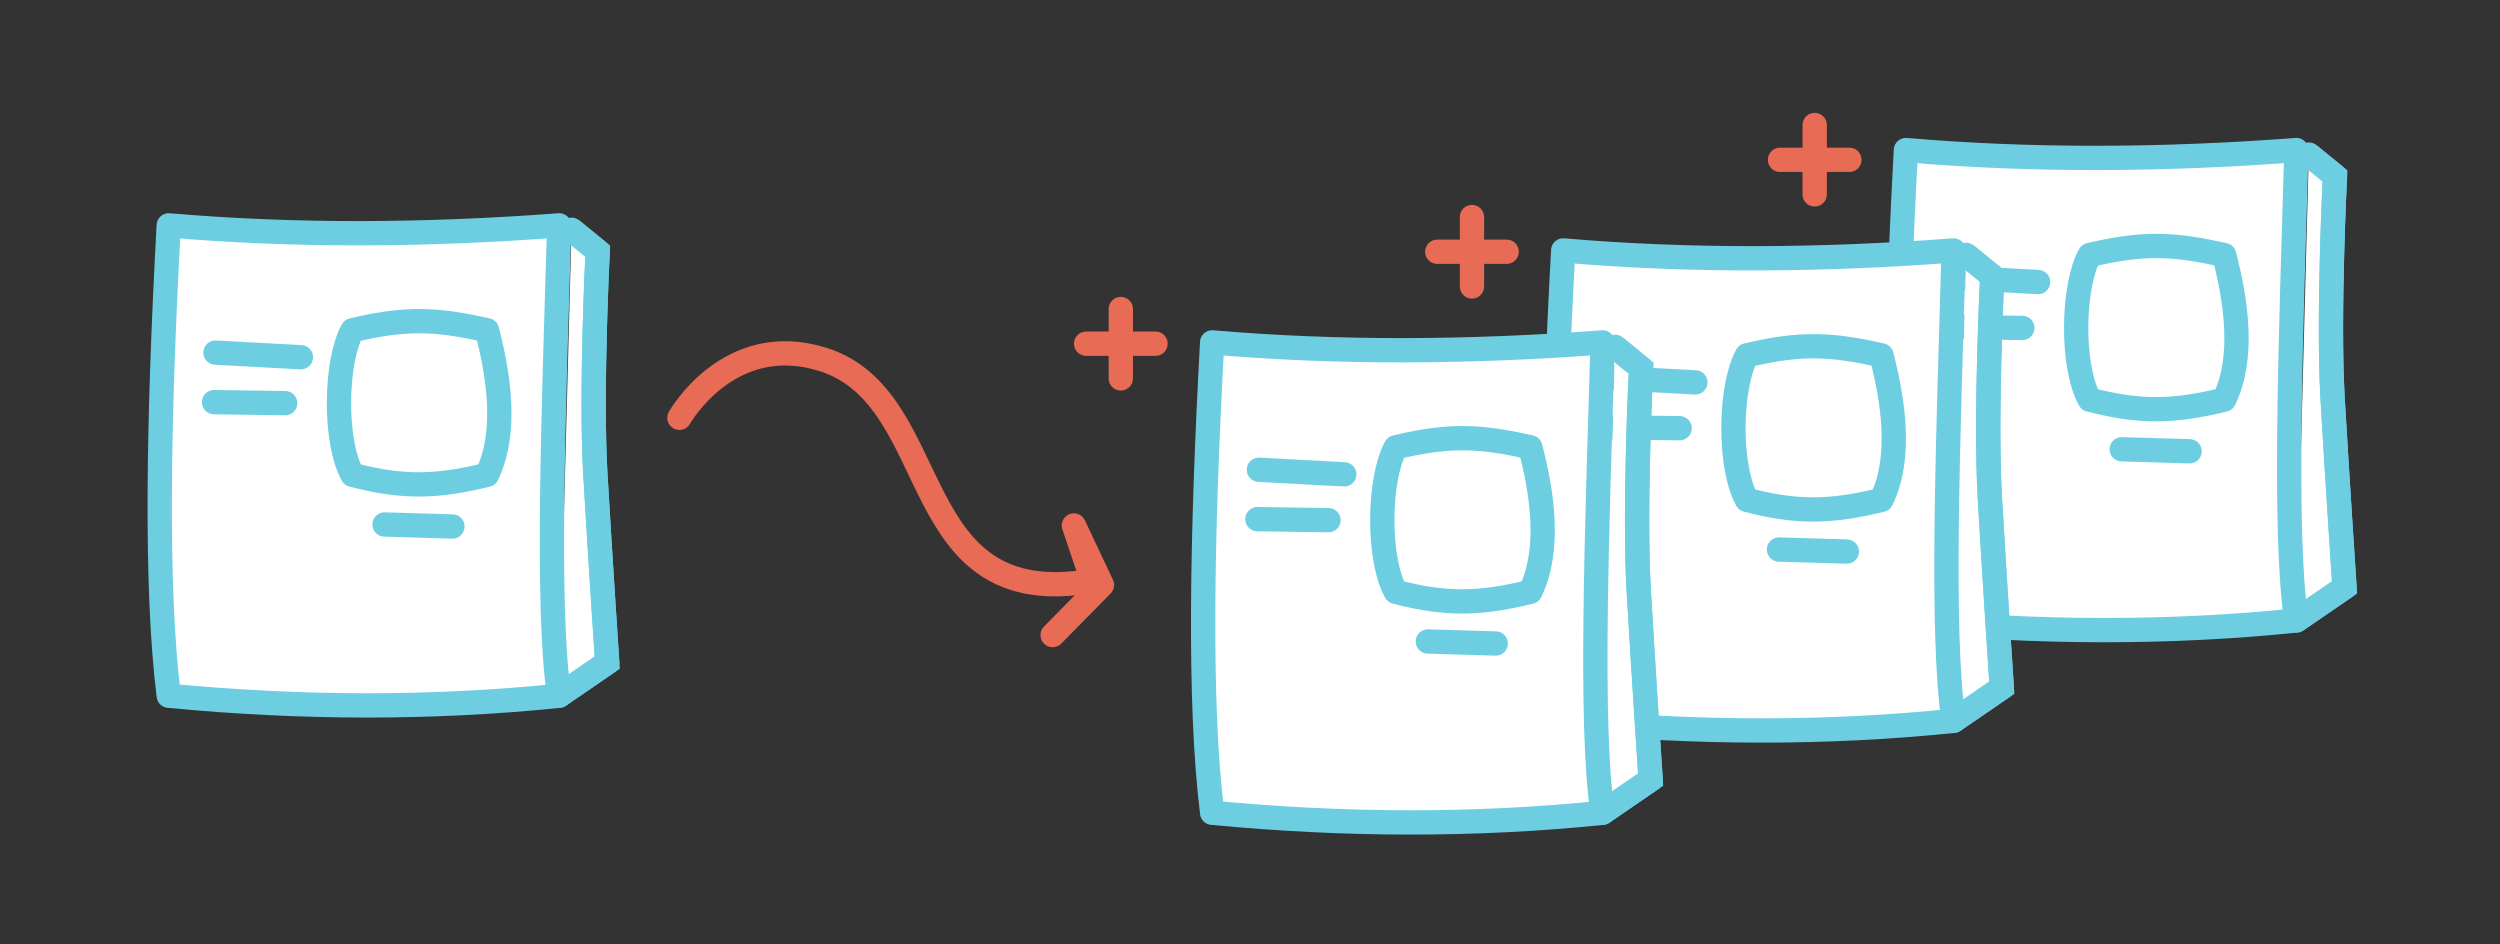 <svg width="360" height="136" viewBox="0 0 360 136" fill="none" xmlns="http://www.w3.org/2000/svg">
<rect x="0" y="0" width="360" height="136" fill="#333333" stroke="none"/>
<path d="M97.837 60.162C97.837 60.162 104.941 47.528 118.456 51.744C136.374 57.317 129.949 88.448 157.325 83.625L154.64 75.669L158.683 84.232L151.579 91.451" stroke="#E76B55" stroke-width="3.5" stroke-linecap="round" stroke-linejoin="round"/>
<path d="M161.397 44.495V54.487" stroke="#E76B55" stroke-width="3.5" stroke-linecap="round" stroke-linejoin="round"/>
<path d="M166.393 49.492H156.401" stroke="#E76B55" stroke-width="3.5" stroke-linecap="round" stroke-linejoin="round"/>
<path d="M211.963 31.255V41.247" stroke="#E76B55" stroke-width="3.5" stroke-linecap="round" stroke-linejoin="round"/>
<path d="M216.958 36.251H206.966" stroke="#E76B55" stroke-width="3.5" stroke-linecap="round" stroke-linejoin="round"/>
<path d="M261.315 18V27.992" stroke="#E76B55" stroke-width="3.5" stroke-linecap="round" stroke-linejoin="round"/>
<path d="M266.311 23.01H256.319" stroke="#E76B55" stroke-width="3.5" stroke-linecap="round" stroke-linejoin="round"/>
<path fill-rule="evenodd" clip-rule="evenodd" d="M332.47 22.259L336.239 25.335C336.239 25.335 335.214 45.347 335.892 57.274C336.585 69.201 337.611 84.593 337.611 84.593L330.68 89.343" fill="white"/>
<path d="M332.47 22.259L336.239 25.335C336.239 25.335 335.214 45.347 335.892 57.274C336.585 69.201 337.611 84.593 337.611 84.593L330.68 89.343" stroke="#6ECEE1" stroke-width="3.5" stroke-miterlimit="10"/>
<path fill-rule="evenodd" clip-rule="evenodd" d="M330.68 89.343C312.27 91.235 293.514 91.162 274.454 89.343C272.52 73.734 272.938 49.607 274.454 21.61C292.604 23.169 311.375 23.068 330.68 21.61C329.9 48.408 328.788 76.882 330.68 89.343Z" fill="white" stroke="#6ECEE1" stroke-width="3.5" stroke-linecap="round" stroke-linejoin="round"/>
<path d="M332.47 22.259L336.239 25.335C336.239 25.335 335.214 45.347 335.892 57.274C336.585 69.201 337.611 84.593 337.611 84.593L330.68 89.343" stroke="#6ECEE1" stroke-width="3.5" stroke-linecap="round" stroke-linejoin="round"/>
<path d="M320.284 57.548C313.18 59.281 308.299 59.483 300.906 57.548C298.221 52.697 298.423 41.218 300.906 36.727C308.805 34.836 313.194 35.139 320.284 36.727C321.959 43.21 323.258 51.397 320.284 57.548Z" stroke="#6ECEE1" stroke-width="3.5" stroke-linecap="round" stroke-linejoin="round"/>
<path d="M293.485 40.611L281.183 39.947" stroke="#6ECEE1" stroke-width="3.5" stroke-linecap="round" stroke-linejoin="round"/>
<path d="M315.302 64.984L305.527 64.696" stroke="#6ECEE1" stroke-width="3.5" stroke-linecap="round" stroke-linejoin="round"/>
<path d="M291.218 47.224L280.981 47.08" stroke="#6ECEE1" stroke-width="3.5" stroke-linecap="round" stroke-linejoin="round"/>
<path fill-rule="evenodd" clip-rule="evenodd" d="M283.118 36.699L286.886 39.774C286.886 39.774 285.861 59.786 286.54 71.713C287.233 83.64 288.258 99.032 288.258 99.032L281.327 103.782" fill="white"/>
<path d="M283.118 36.699L286.886 39.774C286.886 39.774 285.861 59.786 286.54 71.713C287.233 83.64 288.258 99.032 288.258 99.032L281.327 103.782" stroke="#6ECEE1" stroke-width="3.5" stroke-miterlimit="10"/>
<path fill-rule="evenodd" clip-rule="evenodd" d="M281.327 103.796C262.918 105.688 244.162 105.616 225.102 103.796C223.167 88.188 223.586 64.06 225.102 36.063C243.252 37.623 262.023 37.522 281.327 36.063C280.548 62.862 279.436 91.321 281.327 103.796Z" fill="white" stroke="#6ECEE1" stroke-width="3.5" stroke-linecap="round" stroke-linejoin="round"/>
<path d="M283.118 36.699L286.886 39.774C286.886 39.774 285.861 59.786 286.54 71.713C287.233 83.64 288.258 99.032 288.258 99.032L281.327 103.782" stroke="#6ECEE1" stroke-width="3.5" stroke-linecap="round" stroke-linejoin="round"/>
<path d="M270.931 71.987C263.827 73.72 258.947 73.922 251.554 71.987C248.869 67.136 249.071 55.657 251.554 51.166C259.452 49.275 263.842 49.578 270.931 51.166C272.606 57.664 273.906 65.836 270.931 71.987Z" stroke="#6ECEE1" stroke-width="3.5" stroke-linecap="round" stroke-linejoin="round"/>
<path d="M244.133 55.065L231.831 54.401" stroke="#6ECEE1" stroke-width="3.5" stroke-linecap="round" stroke-linejoin="round"/>
<path d="M265.95 79.424L256.175 79.135" stroke="#6ECEE1" stroke-width="3.5" stroke-linecap="round" stroke-linejoin="round"/>
<path d="M241.866 61.664L231.628 61.519" stroke="#6ECEE1" stroke-width="3.5" stroke-linecap="round" stroke-linejoin="round"/>
<path fill-rule="evenodd" clip-rule="evenodd" d="M232.552 49.939L236.321 53.014C236.321 53.014 235.296 73.027 235.974 84.954C236.667 96.88 237.692 112.272 237.692 112.272L230.762 117.023" fill="white"/>
<path d="M232.552 49.939L236.321 53.014C236.321 53.014 235.296 73.027 235.974 84.954C236.667 96.88 237.692 112.272 237.692 112.272L230.762 117.023" stroke="#6ECEE1" stroke-width="3.5" stroke-miterlimit="10"/>
<path fill-rule="evenodd" clip-rule="evenodd" d="M230.776 117.037C212.367 118.929 193.61 118.856 174.551 117.037C172.616 101.428 173.035 77.301 174.551 49.304C192.701 50.863 211.472 50.762 230.776 49.304C229.982 76.103 228.885 104.562 230.776 117.037Z" fill="white" stroke="#6ECEE1" stroke-width="3.5" stroke-linecap="round" stroke-linejoin="round"/>
<path d="M232.552 49.939L236.321 53.014C236.321 53.014 235.296 73.027 235.974 84.954C236.667 96.88 237.692 112.272 237.692 112.272L230.762 117.023" stroke="#6ECEE1" stroke-width="3.5" stroke-linecap="round" stroke-linejoin="round"/>
<path d="M220.366 85.228C213.262 86.961 208.382 87.163 200.989 85.228C198.303 80.376 198.505 68.897 200.989 64.407C208.887 62.515 213.276 62.819 220.366 64.407C222.055 70.904 223.34 79.077 220.366 85.228Z" stroke="#6ECEE1" stroke-width="3.5" stroke-linecap="round" stroke-linejoin="round"/>
<path d="M193.582 68.305L181.28 67.641" stroke="#6ECEE1" stroke-width="3.5" stroke-linecap="round" stroke-linejoin="round"/>
<path d="M215.384 92.664L205.609 92.375" stroke="#6ECEE1" stroke-width="3.5" stroke-linecap="round" stroke-linejoin="round"/>
<path d="M191.3 74.904L181.063 74.76" stroke="#6ECEE1" stroke-width="3.5" stroke-linecap="round" stroke-linejoin="round"/>
<path fill-rule="evenodd" clip-rule="evenodd" d="M82.3 33.089L86.069 36.164C86.069 36.164 85.044 56.177 85.722 68.103C86.416 80.03 87.441 95.422 87.441 95.422L80.51 100.172" fill="white"/>
<path d="M82.3 33.089L86.069 36.164C86.069 36.164 85.044 56.177 85.722 68.103C86.416 80.03 87.441 95.422 87.441 95.422L80.51 100.172" stroke="#6ECEE1" stroke-width="3.5" stroke-miterlimit="10"/>
<path fill-rule="evenodd" clip-rule="evenodd" d="M80.524 100.187C62.114 102.078 43.358 102.006 24.299 100.187C22.364 84.578 22.783 60.451 24.299 32.453C42.449 34.013 61.219 33.912 80.524 32.453C79.73 59.252 78.633 87.712 80.524 100.187Z" fill="white" stroke="#6ECEE1" stroke-width="3.5" stroke-linecap="round" stroke-linejoin="round"/>
<path d="M82.3 33.089L86.069 36.164C86.069 36.164 85.044 56.177 85.722 68.103C86.416 80.03 87.441 95.422 87.441 95.422L80.51 100.172" stroke="#6ECEE1" stroke-width="3.5" stroke-linecap="round" stroke-linejoin="round"/>
<path d="M70.128 68.378C63.024 70.11 58.144 70.312 50.751 68.378C48.065 63.526 48.267 52.047 50.751 47.557C58.649 45.665 63.038 45.968 70.128 47.557C71.803 54.054 73.103 62.227 70.128 68.378Z" stroke="#6ECEE1" stroke-width="3.5" stroke-linecap="round" stroke-linejoin="round"/>
<path d="M43.329 51.441L31.027 50.777" stroke="#6ECEE1" stroke-width="3.5" stroke-linecap="round" stroke-linejoin="round"/>
<path d="M65.147 75.814L55.371 75.525" stroke="#6ECEE1" stroke-width="3.5" stroke-linecap="round" stroke-linejoin="round"/>
<path d="M41.062 58.054L30.825 57.909" stroke="#6ECEE1" stroke-width="3.5" stroke-linecap="round" stroke-linejoin="round"/>
</svg>
